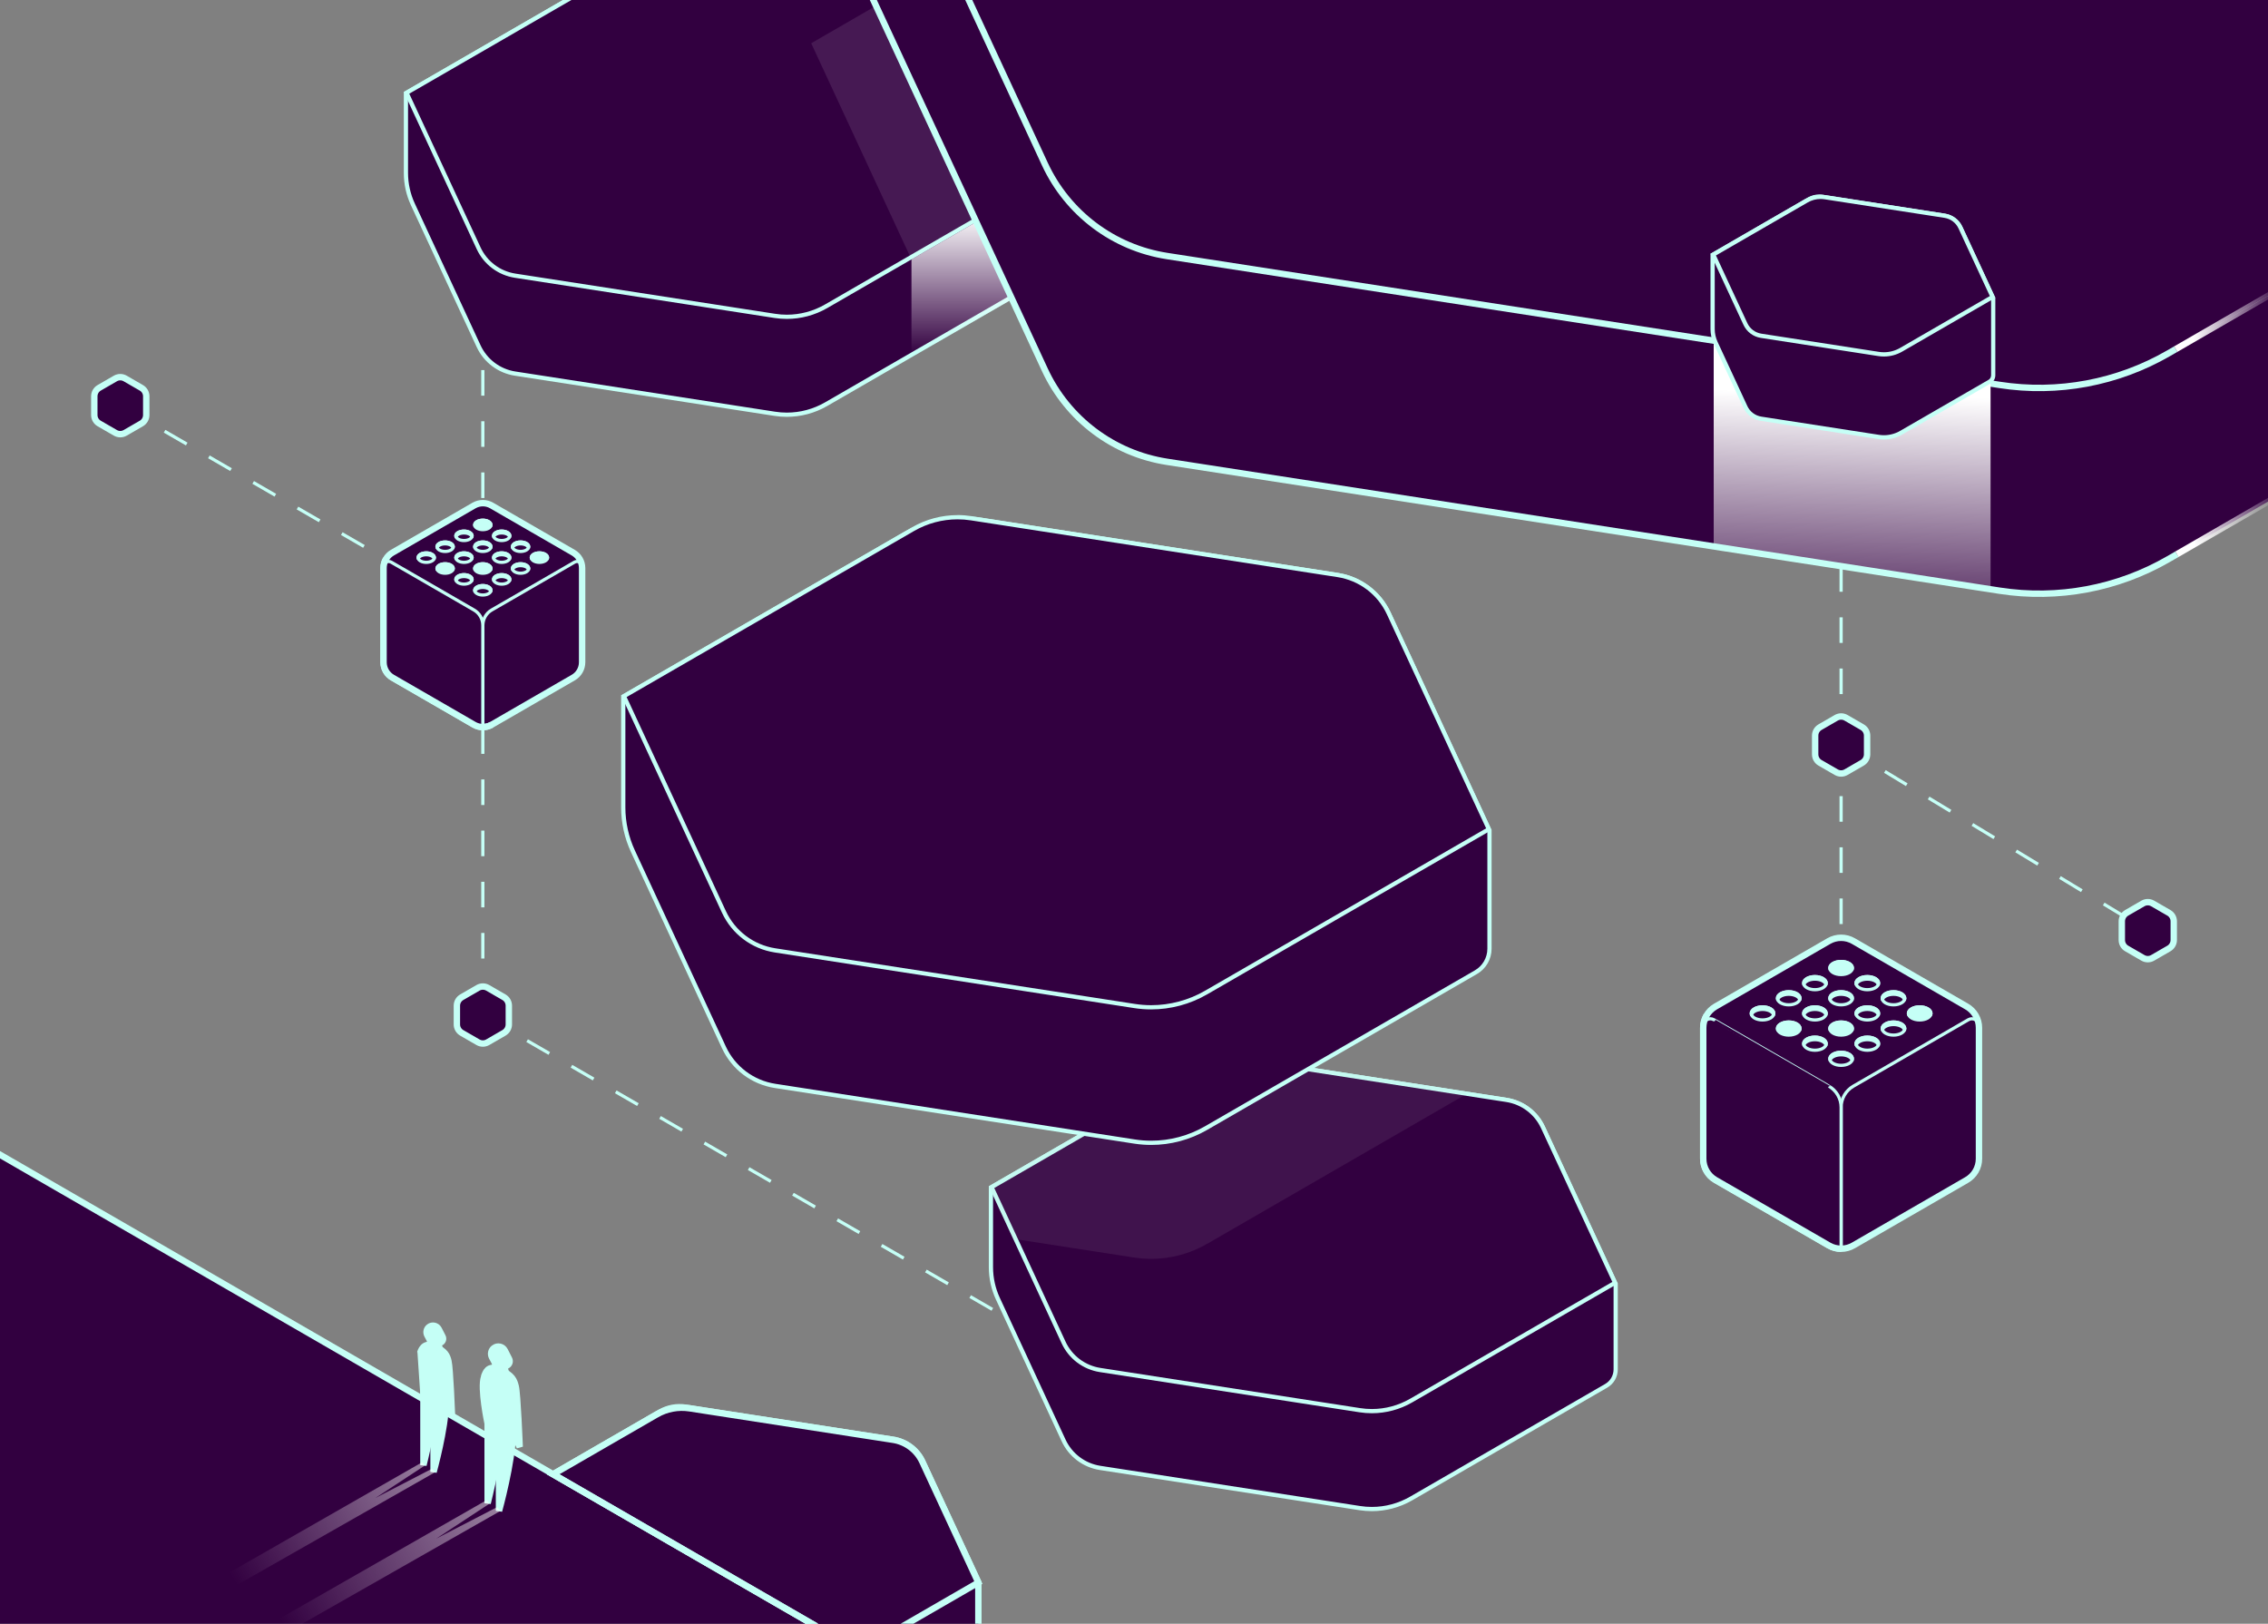 <?xml version="1.0" encoding="UTF-8"?>
<svg xmlns="http://www.w3.org/2000/svg" width="711" height="509" viewBox="0 0 711 509" fill="none">
  <rect x="0" y="0" width="711" height="509" fill="#808080" stroke="none"/>
  <g clip-path="url(#clip0_359_2966)">
    <path d="M-0.661 551.206H327.587L-0.661 361.59V551.206Z" fill="#320040"></path>
    <path d="M279.976 451.334L214.901 441.263C212.163 440.838 209.358 441.362 206.957 442.749L173.398 462.134L294.458 532.067L304.172 526.454C305.744 525.546 306.705 523.874 306.705 522.062V496.089L289.154 458.247C287.443 454.551 283.995 451.964 279.976 451.34V451.334Z" fill="#320040" stroke="#C5FFF6" stroke-width="2.006"></path>
    <path d="M205.831 443.398L173.393 462.134L269.434 517.61L306.706 496.082L289.154 458.239C287.444 454.544 283.996 451.957 279.977 451.333L216.188 441.461C212.614 440.91 208.967 441.594 205.837 443.398H205.831Z" fill="#320040" stroke="#C5FFF6" stroke-width="2.006"></path>
    <path d="M37.705 127.158L151.365 192.818" stroke="#C5FFF6" stroke-width="1.003" stroke-dasharray="8.02 8.02"></path>
    <path d="M151.364 318.188L333.475 423.382" stroke="#C5FFF6" stroke-width="1.003" stroke-dasharray="8.02 8.02"></path>
    <path d="M151.364 99.971V318.188" stroke="#C5FFF6" stroke-width="1.003" stroke-dasharray="8.02 8.02"></path>
    <path d="M430.052 473.034C428.793 473.034 427.526 472.935 426.286 472.742L344.879 460.144C339.853 459.367 335.576 456.143 333.434 451.526L312.819 407.075C311.4 404.017 310.65 400.614 310.65 397.243V372.238L377.662 333.527C379.97 332.193 382.589 331.49 385.254 331.49C386.03 331.49 386.806 331.55 387.575 331.669L472.278 344.779C477.304 345.555 481.581 348.779 483.723 353.397L506.506 402.524V429.254C506.506 431.37 505.366 433.341 503.536 434.402L442.379 469.73C438.639 471.893 434.376 473.034 430.059 473.034H430.052Z" fill="#320040"></path>
    <path d="M385.249 332.16C385.991 332.16 386.734 332.22 387.47 332.333L472.173 345.442C476.98 346.185 481.071 349.263 483.12 353.682L505.844 402.677V429.26C505.844 431.138 504.836 432.889 503.205 433.832L442.049 469.159C438.408 471.263 434.264 472.377 430.06 472.377C428.833 472.377 427.6 472.284 426.393 472.092L344.986 459.493C340.179 458.75 336.087 455.672 334.038 451.253L313.423 406.803C312.044 403.831 311.314 400.527 311.314 397.25V372.63L377.994 334.111C380.196 332.837 382.709 332.167 385.255 332.167M385.255 330.84C382.49 330.84 379.758 331.563 377.331 332.963L309.988 371.867V397.256C309.988 400.753 310.751 404.202 312.216 407.367L332.832 451.817C335.06 456.627 339.542 459.997 344.78 460.807L426.188 473.405C427.474 473.604 428.767 473.704 430.053 473.704C434.476 473.704 438.839 472.543 442.705 470.314L503.862 434.986C505.904 433.805 507.164 431.622 507.164 429.267V402.391L484.314 353.131C482.086 348.321 477.603 344.951 472.365 344.142L387.662 331.032C386.86 330.906 386.044 330.846 385.242 330.846L385.255 330.84Z" fill="#C5FFF6"></path>
    <path d="M577.173 233.527L673.307 291.737" stroke="#C5FFF6" stroke-width="1.003" stroke-dasharray="8.02 8.02"></path>
    <path d="M430.054 442.344C428.794 442.344 427.527 442.244 426.287 442.052L344.88 429.453C339.854 428.677 335.577 425.453 333.435 420.835L310.844 372.126L376.198 334.37C379.228 332.618 382.683 331.689 386.184 331.689C387.205 331.689 388.233 331.769 389.241 331.922L472.272 344.772C477.298 345.549 481.575 348.773 483.717 353.39L506.309 402.1L442.374 439.033C438.634 441.196 434.37 442.337 430.054 442.337V442.344Z" fill="#320040"></path>
    <path d="M386.183 332.366C387.171 332.366 388.159 332.446 389.134 332.591L472.166 345.442C476.973 346.185 481.065 349.264 483.113 353.682L505.453 401.841L442.048 438.469C438.408 440.572 434.264 441.687 430.06 441.687C428.833 441.687 427.6 441.594 426.393 441.402L344.986 428.803C340.178 428.06 336.087 424.982 334.038 420.563L311.699 372.404L376.529 334.953C379.46 333.262 382.802 332.366 386.183 332.366ZM386.183 331.039C382.576 331.039 379.015 331.981 375.866 333.806L309.981 371.86L332.831 421.12C335.059 425.93 339.542 429.3 344.78 430.11L426.187 442.709C427.474 442.908 428.767 443.007 430.053 443.007C434.476 443.007 438.839 441.846 442.705 439.617L507.164 402.385L484.314 353.125C482.086 348.315 477.603 344.945 472.365 344.135L389.333 331.285C388.285 331.125 387.231 331.039 386.177 331.039H386.183Z" fill="#C5FFF6"></path>
    <path d="M378.4 389.925L460.781 342.337L389.334 331.278C384.686 330.561 379.931 331.45 375.86 333.799L309.976 371.853L317.621 388.333L355.53 394.198C363.414 395.419 371.484 393.906 378.393 389.912L378.4 389.925Z" fill="#C2C2C2" fill-opacity="0.1"></path>
    <path d="M246.657 129.998C245.397 129.998 244.131 129.899 242.891 129.706L161.483 117.107C156.457 116.331 152.18 113.107 150.039 108.489L129.423 64.039C128.004 60.981 127.255 57.577 127.255 54.207V29.202L194.266 -9.509C196.574 -10.843 199.193 -11.546 201.859 -11.546C202.635 -11.546 203.417 -11.486 204.18 -11.367L288.882 1.743C293.909 2.519 298.185 5.743 300.327 10.361L323.118 59.488V86.218C323.118 88.334 321.977 90.305 320.147 91.366L258.99 126.694C255.251 128.857 250.987 129.998 246.67 129.998H246.657Z" fill="#320040"></path>
    <path d="M201.852 -10.876C202.595 -10.876 203.337 -10.816 204.074 -10.704L288.776 2.406C293.584 3.149 297.675 6.227 299.724 10.646L322.448 59.641V86.224C322.448 88.102 321.44 89.853 319.809 90.795L258.652 126.123C255.012 128.226 250.868 129.341 246.664 129.341C245.437 129.341 244.204 129.248 242.997 129.056L161.59 116.457C156.782 115.714 152.691 112.636 150.642 108.217L130.027 63.767C128.647 60.795 127.918 57.491 127.918 54.214V29.593L194.598 -8.926C196.799 -10.199 199.313 -10.869 201.859 -10.869M201.859 -12.196C199.094 -12.196 196.355 -11.473 193.935 -10.073L126.592 28.831V54.22C126.592 57.717 127.354 61.166 128.82 64.331L149.435 108.781C151.663 113.591 156.146 116.961 161.384 117.771L242.791 130.369C244.078 130.568 245.371 130.668 246.657 130.668C251.08 130.668 255.443 129.507 259.309 127.278L320.465 91.95C322.507 90.769 323.767 88.586 323.767 86.231V59.355L300.917 10.095C298.689 5.285 294.207 1.915 288.969 1.106L204.266 -12.004C203.463 -12.13 202.648 -12.19 201.846 -12.19L201.859 -12.196Z" fill="#C5FFF6"></path>
    <path d="M246.656 99.308C245.396 99.308 244.13 99.208 242.89 99.016L161.483 86.417C156.456 85.641 152.179 82.417 150.038 77.799L127.446 29.09L192.8 -8.666C195.83 -10.418 199.285 -11.347 202.786 -11.347C203.807 -11.347 204.835 -11.267 205.843 -11.114L288.875 1.736C293.901 2.512 298.178 5.737 300.32 10.354L322.911 59.064L258.976 95.997C255.236 98.16 250.973 99.301 246.656 99.301V99.308Z" fill="#320040"></path>
    <path d="M202.787 -10.67C203.775 -10.67 204.763 -10.591 205.738 -10.445L288.77 2.406C293.577 3.149 297.668 6.227 299.717 10.646L322.057 58.805L258.652 95.433C255.012 97.536 250.868 98.651 246.664 98.651C245.444 98.651 244.21 98.558 242.997 98.365L161.59 85.767C156.782 85.024 152.691 81.945 150.642 77.527L128.303 29.368L193.133 -8.083C196.063 -9.775 199.405 -10.67 202.787 -10.67ZM202.787 -11.997C199.18 -11.997 195.619 -11.055 192.469 -9.231L126.592 28.824L149.442 78.084C151.67 82.894 156.152 86.264 161.391 87.074L242.798 99.672C244.084 99.871 245.377 99.971 246.664 99.971C251.086 99.971 255.449 98.81 259.315 96.581L323.774 59.349L300.924 10.089C298.696 5.279 294.214 1.909 288.975 1.099L205.943 -11.752C204.896 -11.911 203.841 -11.997 202.787 -11.997Z" fill="#C5FFF6"></path>
    <path d="M-0.661 361.59L327.587 551.206" stroke="#C5FFF6" stroke-width="2.006"></path>
    <path d="M360.893 358.234C359.143 358.234 357.372 358.094 355.642 357.829L242.983 340.394C235.941 339.306 229.947 334.795 226.95 328.326L198.417 266.819C196.435 262.553 195.394 257.81 195.394 253.106V218.355L283.564 167.423C289.128 164.212 295.46 162.514 301.885 162.514C303.755 162.514 305.638 162.66 307.488 162.945L419.351 180.261C426.393 181.349 432.387 185.86 435.385 192.328L466.941 260.364V297.41C466.941 300.429 465.316 303.242 462.704 304.754L378.074 353.643C372.856 356.655 366.921 358.247 360.893 358.247V358.234Z" fill="#320040"></path>
    <path d="M301.885 163.17C303.722 163.17 305.572 163.309 307.382 163.594L419.245 180.91C426.068 181.965 431.87 186.337 434.781 192.6L466.278 260.502V297.403C466.278 300.183 464.779 302.777 462.372 304.17L377.742 353.058C372.63 356.011 366.801 357.576 360.893 357.576C359.176 357.576 357.439 357.444 355.741 357.178L243.083 339.743C236.259 338.688 230.457 334.316 227.546 328.053L199.014 266.546C197.078 262.367 196.05 257.723 196.05 253.112V218.746L283.889 168.006C289.353 164.855 295.573 163.183 301.879 163.183M301.879 161.856C295.367 161.856 288.928 163.561 283.226 166.859L194.724 217.983V253.118C194.724 257.955 195.778 262.732 197.814 267.11L226.346 328.617C229.43 335.272 235.636 339.936 242.877 341.057L355.536 358.492C357.319 358.771 359.11 358.903 360.893 358.903C367.007 358.903 373.054 357.298 378.405 354.206L463.035 305.318C465.86 303.685 467.604 300.667 467.604 297.403V260.211L435.988 192.043C432.905 185.388 426.698 180.724 419.457 179.603L307.594 162.287C305.698 161.996 303.788 161.85 301.892 161.85L301.879 161.856Z" fill="#C5FFF6"></path>
    <path d="M360.894 315.76C359.143 315.76 357.373 315.621 355.642 315.355L242.983 297.92C235.941 296.832 229.947 292.321 226.95 285.852L195.586 218.235L286.23 165.877C290.467 163.428 295.288 162.135 300.181 162.135C301.607 162.135 303.039 162.248 304.445 162.46L419.351 180.247C426.393 181.335 432.388 185.846 435.385 192.314L466.749 259.932L378.074 311.156C372.856 314.168 366.921 315.76 360.894 315.76Z" fill="#320040"></path>
    <path d="M300.181 162.798C301.574 162.798 302.973 162.904 304.345 163.117L419.252 180.903C426.075 181.958 431.877 186.33 434.788 192.593L465.893 259.66L377.742 310.578C372.63 313.531 366.802 315.096 360.893 315.096C359.176 315.096 357.439 314.964 355.741 314.698L243.083 297.263C236.26 296.208 230.458 291.836 227.547 285.573L196.441 218.507L286.561 166.447C290.699 164.059 295.407 162.798 300.181 162.798ZM300.181 161.471C295.195 161.471 290.261 162.778 285.898 165.299L194.73 217.963L226.346 286.131C229.43 292.785 235.636 297.449 242.877 298.57L355.536 316.005C357.313 316.284 359.103 316.417 360.887 316.417C367 316.417 373.048 314.811 378.399 311.719L467.597 260.19L435.981 192.022C432.898 185.368 426.692 180.704 419.451 179.583L304.544 161.796C303.092 161.571 301.633 161.458 300.181 161.458V161.471Z" fill="#C5FFF6"></path>
    <path d="M152.87 444.307V471.216C152.87 471.216 157.372 453.695 157.372 442.562" fill="#C5FFF6"></path>
    <path d="M152.87 444.307V471.216C152.87 471.216 157.372 453.695 157.372 442.562" stroke="#C5FFF6" stroke-width="2.006"></path>
    <path d="M156.438 446.716V473.625C156.438 473.625 160.721 458.094 160.721 449.549" fill="#C5FFF6"></path>
    <path d="M156.438 446.716V473.625C156.438 473.625 160.721 458.094 160.721 449.549" stroke="#C5FFF6" stroke-width="2.006"></path>
    <path d="M151.849 431.211C152.181 430.547 152.817 427.655 156.577 429.28C160.595 431.018 160.715 434.229 160.927 435.702C161.119 437.075 160.721 449.548 160.721 449.548C160.735 449.654 152.87 446.257 152.87 446.257C152.87 446.257 150.523 435.191 151.743 431.675L151.849 431.211Z" fill="#C5FFF6" stroke="#C5FFF6" stroke-width="2.006"></path>
    <path d="M157.963 435.318C159.322 447.007 162.916 453.529 162.916 453.529C162.916 453.529 162.266 436.883 161.663 434.555C161.199 432.777 160.755 431.085 156.577 429.28" fill="#C5FFF6"></path>
    <path d="M157.963 435.318C159.322 447.007 162.916 453.529 162.916 453.529C162.916 453.529 162.266 436.883 161.663 434.555C161.199 432.777 160.755 431.085 156.577 429.28" stroke="#C5FFF6" stroke-width="2.006"></path>
    <path d="M154.965 429.871L155.25 427.384L154.222 425.446C153.705 424.471 153.957 423.264 154.825 422.587C155.953 421.705 157.604 422.069 158.254 423.343L159.613 426.017C159.998 426.78 159.679 427.709 158.91 428.074L158.101 428.452L158.585 430.283" fill="#C5FFF6"></path>
    <path d="M154.965 429.871L155.25 427.384L154.222 425.446C153.705 424.471 153.957 423.264 154.825 422.587C155.953 421.705 157.604 422.069 158.254 423.343L159.613 426.017C159.998 426.78 159.679 427.709 158.91 428.074L158.101 428.452L158.585 430.283" stroke="#C5FFF6" stroke-width="2.006"></path>
    <path d="M132.745 435.324V459.274C132.745 459.274 136.75 443.677 136.75 433.771" fill="#C5FFF6"></path>
    <path d="M132.745 435.324V459.274C132.745 459.274 136.75 443.677 136.75 433.771" stroke="#C5FFF6" stroke-width="2.006"></path>
    <path d="M135.922 437.467V461.417C135.922 461.417 139.735 447.597 139.735 439.988" fill="#C5FFF6"></path>
    <path d="M135.922 437.467V461.417C135.922 461.417 139.735 447.597 139.735 439.988" stroke="#C5FFF6" stroke-width="2.006"></path>
    <path d="M131.744 424.086C131.843 423.674 132.705 420.503 136.054 421.95C139.628 423.495 139.741 426.355 139.92 427.668C140.092 428.889 139.734 439.995 139.734 439.995C139.741 440.088 132.745 437.069 132.745 437.069C132.745 437.069 131.731 424.119 131.737 424.092L131.744 424.086Z" fill="#C5FFF6" stroke="#C5FFF6" stroke-width="2.006"></path>
    <path d="M137.28 427.323C138.494 437.732 141.69 443.531 141.69 443.531C141.69 443.531 141.113 428.709 140.576 426.639C140.165 425.06 139.767 423.548 136.054 421.942" fill="#C5FFF6"></path>
    <path d="M137.28 427.323C138.494 437.732 141.69 443.531 141.69 443.531C141.69 443.531 141.113 428.709 140.576 426.639C140.165 425.06 139.767 423.548 136.054 421.942" stroke="#C5FFF6" stroke-width="2.006"></path>
    <path d="M134.615 422.473L134.867 420.257L133.952 418.532C133.488 417.663 133.72 416.588 134.489 415.985C135.491 415.195 136.963 415.527 137.546 416.661L138.76 419.037C139.104 419.713 138.819 420.543 138.13 420.868L137.414 421.206L137.845 422.831" fill="#C5FFF6"></path>
    <path d="M134.615 422.473L134.867 420.257L133.952 418.532C133.488 417.663 133.72 416.588 134.489 415.985C135.491 415.195 136.963 415.527 137.546 416.661L138.76 419.037C139.104 419.713 138.819 420.543 138.13 420.868L137.414 421.206L137.845 422.831" stroke="#C5FFF6" stroke-width="2.006"></path>
    <path d="M300.918 10.088C298.69 5.279 294.207 1.908 288.969 1.099L278.645 -0.5L254.303 13.558L285.733 81.315L323.768 59.349L300.918 10.088Z" fill="white" fill-opacity="0.1"></path>
    <path d="M285.739 81.315V112.006L317.282 93.781L306.05 69.579L285.739 81.315Z" fill="url(#paint0_linear_359_2966)"></path>
    <path d="M577.173 233.527V293.96" stroke="#C5FFF6" stroke-width="1.003" stroke-dasharray="8.02 8.02"></path>
    <path opacity="0.5" d="M65.03 496.885L69.234 499.731L136.412 461.497L135.477 460.369L117.633 469.604L133.209 459.381L132.433 458.319L65.03 496.885Z" fill="url(#paint1_linear_359_2966)"></path>
    <path opacity="0.5" d="M80.236 511.625L84.759 514.684L156.896 473.624L155.888 472.416L136.731 482.328L153.454 471.348L152.619 470.207L80.236 511.625Z" fill="url(#paint2_linear_359_2966)"></path>
    <path d="M681.456 294.669V288.798C681.456 287.703 680.873 286.688 679.925 286.144L674.845 283.212C673.897 282.661 672.73 282.661 671.782 283.212L666.703 286.144C665.754 286.695 665.171 287.703 665.171 288.798V294.669C665.171 295.764 665.754 296.779 666.703 297.323L671.782 300.255C672.73 300.806 673.897 300.806 674.845 300.255L679.925 297.323C680.873 296.772 681.456 295.764 681.456 294.669Z" fill="#320040" stroke="#C5FFF6" stroke-width="2.006"></path>
    <path d="M159.515 321.121V315.249C159.515 314.154 158.931 313.139 157.983 312.595L152.904 309.663C151.956 309.112 150.789 309.112 149.84 309.663L144.761 312.595C143.813 313.146 143.229 314.154 143.229 315.249V321.121C143.229 322.215 143.813 323.23 144.761 323.774L149.84 326.707C150.789 327.257 151.956 327.257 152.904 326.707L157.983 323.774C158.931 323.224 159.515 322.215 159.515 321.121Z" fill="#320040" stroke="#C5FFF6" stroke-width="2.006"></path>
    <path d="M581.011 390.416C579.824 391.099 578.498 391.444 577.172 391.444C575.846 391.444 574.52 391.099 573.333 390.416L555.562 380.153L537.791 369.889C536.604 369.206 535.643 368.224 534.98 367.076C534.317 365.929 533.952 364.608 533.952 363.235V322.175C533.952 320.802 534.317 319.482 534.98 318.334C535.643 317.186 536.604 316.211 537.791 315.521L555.562 305.258L573.333 294.994C574.52 294.311 575.846 293.966 577.172 293.966C578.498 293.966 579.824 294.311 581.011 294.994L598.782 305.258L616.553 315.521C617.74 316.204 618.701 317.186 619.364 318.334C620.027 319.482 620.392 320.802 620.392 322.175V363.235C620.392 364.608 620.027 365.929 619.364 367.076C618.701 368.224 617.74 369.199 616.553 369.889L598.782 380.153L581.011 390.416Z" fill="#320040"></path>
    <path d="M581.011 390.416C579.824 391.099 578.498 391.444 577.172 391.444C575.846 391.444 574.52 391.099 573.333 390.416L555.562 380.153L537.791 369.889C536.604 369.206 535.643 368.224 534.98 367.076C534.317 365.929 533.952 364.608 533.952 363.235V322.175C533.952 320.802 534.317 319.482 534.98 318.334C535.643 317.186 536.604 316.211 537.791 315.521L555.562 305.258L573.333 294.994C574.52 294.311 575.846 293.966 577.172 293.966C578.498 293.966 579.824 294.311 581.011 294.994L598.782 305.258L616.553 315.521C617.74 316.204 618.701 317.186 619.364 318.334C620.027 319.482 620.392 320.802 620.392 322.175V363.235C620.392 364.608 620.027 365.929 619.364 367.076C618.701 368.224 617.74 369.199 616.553 369.889L598.782 380.153L581.011 390.416Z" stroke="#C5FFF6" stroke-width="2.006"></path>
    <path d="M620.4 321.578C620.4 319.873 618.549 318.805 617.071 319.654L581.012 340.486C579.825 341.169 578.864 342.151 578.201 343.299C577.538 344.447 577.173 345.767 577.173 347.14V391.451" stroke="#C5FFF6" stroke-width="1.003"></path>
    <path d="M577.172 305.497C579.127 305.497 580.713 304.579 580.713 303.446C580.713 302.314 579.127 301.396 577.172 301.396C575.216 301.396 573.631 302.314 573.631 303.446C573.631 304.579 575.216 305.497 577.172 305.497Z" fill="#C5FFF6" stroke="#C5FFF6" stroke-width="1.003"></path>
    <path d="M577.172 302.186C578.896 302.186 580.328 302.896 580.646 303.845C580.693 303.719 580.713 303.586 580.713 303.446C580.713 302.312 579.128 301.396 577.172 301.396C575.216 301.396 573.631 302.319 573.631 303.446C573.631 303.579 573.657 303.712 573.697 303.845C574.015 302.902 575.448 302.186 577.172 302.186Z" fill="#C5FFF6" stroke="#C5FFF6" stroke-width="1.003" stroke-linejoin="round"></path>
    <path d="M568.964 310.24C570.919 310.24 572.505 309.322 572.505 308.19C572.505 307.057 570.919 306.14 568.964 306.14C567.008 306.14 565.423 307.057 565.423 308.19C565.423 309.322 567.008 310.24 568.964 310.24Z" fill="#320040" stroke="#C5FFF6" stroke-width="1.003"></path>
    <path d="M568.964 306.929C570.688 306.929 572.12 307.639 572.438 308.588C572.485 308.462 572.505 308.329 572.505 308.19C572.505 307.055 570.92 306.14 568.964 306.14C567.008 306.14 565.423 307.062 565.423 308.19C565.423 308.322 565.449 308.455 565.489 308.588C565.807 307.646 567.24 306.929 568.964 306.929Z" fill="#C5FFF6" stroke="#C5FFF6" stroke-width="1.003" stroke-linejoin="round"></path>
    <path d="M560.754 314.983C562.709 314.983 564.295 314.065 564.295 312.933C564.295 311.801 562.709 310.883 560.754 310.883C558.798 310.883 557.213 311.801 557.213 312.933C557.213 314.065 558.798 314.983 560.754 314.983Z" fill="#320040" stroke="#C5FFF6" stroke-width="1.003"></path>
    <path d="M560.754 311.672C562.478 311.672 563.91 312.382 564.228 313.331C564.275 313.205 564.295 313.072 564.295 312.933C564.295 311.798 562.71 310.883 560.754 310.883C558.798 310.883 557.213 311.805 557.213 312.933C557.213 313.065 557.239 313.198 557.279 313.331C557.597 312.389 559.03 311.672 560.754 311.672Z" fill="#C5FFF6" stroke="#C5FFF6" stroke-width="1.003" stroke-linejoin="round"></path>
    <path d="M552.538 319.727C554.494 319.727 556.079 318.809 556.079 317.677C556.079 316.545 554.494 315.627 552.538 315.627C550.582 315.627 548.997 316.545 548.997 317.677C548.997 318.809 550.582 319.727 552.538 319.727Z" fill="#320040" stroke="#C5FFF6" stroke-width="1.003"></path>
    <path d="M552.538 316.416C554.262 316.416 555.694 317.126 556.013 318.075C556.059 317.949 556.079 317.816 556.079 317.677C556.079 316.542 554.494 315.627 552.538 315.627C550.582 315.627 548.997 316.549 548.997 317.677C548.997 317.81 549.024 317.942 549.063 318.075C549.382 317.133 550.814 316.416 552.538 316.416Z" fill="#C5FFF6" stroke="#C5FFF6" stroke-width="1.003" stroke-linejoin="round"></path>
    <path d="M585.389 310.24C587.344 310.24 588.929 309.322 588.929 308.19C588.929 307.057 587.344 306.14 585.389 306.14C583.433 306.14 581.848 307.057 581.848 308.19C581.848 309.322 583.433 310.24 585.389 310.24Z" fill="#320040" stroke="#C5FFF6" stroke-width="1.003"></path>
    <path d="M585.389 306.929C587.113 306.929 588.545 307.639 588.863 308.588C588.91 308.462 588.929 308.329 588.929 308.19C588.929 307.055 587.345 306.14 585.389 306.14C583.432 306.14 581.848 307.062 581.848 308.19C581.848 308.322 581.874 308.455 581.914 308.588C582.232 307.646 583.665 306.929 585.389 306.929Z" fill="#C5FFF6" stroke="#C5FFF6" stroke-width="1.003" stroke-linejoin="round"></path>
    <path d="M577.172 314.983C579.127 314.983 580.713 314.065 580.713 312.933C580.713 311.801 579.127 310.883 577.172 310.883C575.216 310.883 573.631 311.801 573.631 312.933C573.631 314.065 575.216 314.983 577.172 314.983Z" fill="#320040" stroke="#C5FFF6" stroke-width="1.003"></path>
    <path d="M577.172 311.672C578.896 311.672 580.328 312.382 580.646 313.331C580.693 313.205 580.713 313.072 580.713 312.933C580.713 311.798 579.128 310.883 577.172 310.883C575.216 310.883 573.631 311.805 573.631 312.933C573.631 313.065 573.657 313.198 573.697 313.331C574.015 312.389 575.448 311.672 577.172 311.672Z" fill="#C5FFF6" stroke="#C5FFF6" stroke-width="1.003" stroke-linejoin="round"></path>
    <path d="M568.964 319.727C570.919 319.727 572.505 318.809 572.505 317.677C572.505 316.545 570.919 315.627 568.964 315.627C567.008 315.627 565.423 316.545 565.423 317.677C565.423 318.809 567.008 319.727 568.964 319.727Z" fill="#320040" stroke="#C5FFF6" stroke-width="1.003"></path>
    <path d="M568.964 316.416C570.688 316.416 572.12 317.126 572.438 318.075C572.485 317.949 572.505 317.816 572.505 317.677C572.505 316.542 570.92 315.627 568.964 315.627C567.008 315.627 565.423 316.549 565.423 317.677C565.423 317.81 565.449 317.942 565.489 318.075C565.807 317.133 567.24 316.416 568.964 316.416Z" fill="#C5FFF6" stroke="#C5FFF6" stroke-width="1.003" stroke-linejoin="round"></path>
    <path d="M560.754 324.471C562.709 324.471 564.295 323.553 564.295 322.421C564.295 321.289 562.709 320.371 560.754 320.371C558.798 320.371 557.213 321.289 557.213 322.421C557.213 323.553 558.798 324.471 560.754 324.471Z" fill="#C5FFF6" stroke="#C5FFF6" stroke-width="1.003"></path>
    <path d="M560.754 321.161C562.478 321.161 563.91 321.87 564.228 322.819C564.275 322.693 564.295 322.56 564.295 322.421C564.295 321.287 562.71 320.371 560.754 320.371C558.798 320.371 557.213 321.293 557.213 322.421C557.213 322.554 557.239 322.686 557.279 322.819C557.597 321.877 559.03 321.161 560.754 321.161Z" fill="#C5FFF6" stroke="#C5FFF6" stroke-width="1.003" stroke-linejoin="round"></path>
    <path d="M593.597 314.983C595.552 314.983 597.137 314.065 597.137 312.933C597.137 311.801 595.552 310.883 593.597 310.883C591.641 310.883 590.056 311.801 590.056 312.933C590.056 314.065 591.641 314.983 593.597 314.983Z" fill="#320040" stroke="#C5FFF6" stroke-width="1.003"></path>
    <path d="M593.597 311.672C595.321 311.672 596.753 312.382 597.071 313.331C597.118 313.205 597.137 313.072 597.137 312.933C597.137 311.798 595.553 310.883 593.597 310.883C591.64 310.883 590.056 311.805 590.056 312.933C590.056 313.065 590.082 313.198 590.122 313.331C590.44 312.389 591.873 311.672 593.597 311.672Z" fill="#C5FFF6" stroke="#C5FFF6" stroke-width="1.003" stroke-linejoin="round"></path>
    <path d="M585.389 319.727C587.344 319.727 588.929 318.809 588.929 317.677C588.929 316.545 587.344 315.627 585.389 315.627C583.433 315.627 581.848 316.545 581.848 317.677C581.848 318.809 583.433 319.727 585.389 319.727Z" fill="#320040" stroke="#C5FFF6" stroke-width="1.003"></path>
    <path d="M585.389 316.416C587.113 316.416 588.545 317.126 588.863 318.075C588.91 317.949 588.929 317.816 588.929 317.677C588.929 316.542 587.345 315.627 585.389 315.627C583.432 315.627 581.848 316.549 581.848 317.677C581.848 317.81 581.874 317.942 581.914 318.075C582.232 317.133 583.665 316.416 585.389 316.416Z" fill="#C5FFF6" stroke="#C5FFF6" stroke-width="1.003" stroke-linejoin="round"></path>
    <path d="M577.172 324.471C579.127 324.471 580.713 323.553 580.713 322.421C580.713 321.289 579.127 320.371 577.172 320.371C575.216 320.371 573.631 321.289 573.631 322.421C573.631 323.553 575.216 324.471 577.172 324.471Z" fill="#C5FFF6" stroke="#C5FFF6" stroke-width="1.003"></path>
    <path d="M577.172 321.161C578.896 321.161 580.328 321.87 580.646 322.819C580.693 322.693 580.713 322.56 580.713 322.421C580.713 321.287 579.128 320.371 577.172 320.371C575.216 320.371 573.631 321.293 573.631 322.421C573.631 322.554 573.657 322.686 573.697 322.819C574.015 321.877 575.448 321.161 577.172 321.161Z" fill="#C5FFF6" stroke="#C5FFF6" stroke-width="1.003" stroke-linejoin="round"></path>
    <path d="M568.964 329.214C570.919 329.214 572.505 328.296 572.505 327.164C572.505 326.032 570.919 325.114 568.964 325.114C567.008 325.114 565.423 326.032 565.423 327.164C565.423 328.296 567.008 329.214 568.964 329.214Z" fill="#320040" stroke="#C5FFF6" stroke-width="1.003"></path>
    <path d="M568.964 325.904C570.688 325.904 572.12 326.614 572.438 327.562C572.485 327.436 572.505 327.304 572.505 327.164C572.505 326.03 570.92 325.114 568.964 325.114C567.008 325.114 565.423 326.036 565.423 327.164C565.423 327.297 565.449 327.43 565.489 327.562C565.807 326.62 567.24 325.904 568.964 325.904Z" fill="#C5FFF6" stroke="#C5FFF6" stroke-width="1.003" stroke-linejoin="round"></path>
    <path d="M601.806 319.727C603.761 319.727 605.346 318.809 605.346 317.677C605.346 316.545 603.761 315.627 601.806 315.627C599.85 315.627 598.265 316.545 598.265 317.677C598.265 318.809 599.85 319.727 601.806 319.727Z" fill="#C5FFF6" stroke="#C5FFF6" stroke-width="1.003"></path>
    <path d="M601.806 316.416C603.53 316.416 604.962 317.126 605.28 318.075C605.327 317.949 605.346 317.816 605.346 317.677C605.346 316.542 603.762 315.627 601.806 315.627C599.849 315.627 598.265 316.549 598.265 317.677C598.265 317.81 598.291 317.942 598.331 318.075C598.649 317.133 600.082 316.416 601.806 316.416Z" fill="#C5FFF6" stroke="#C5FFF6" stroke-width="1.003" stroke-linejoin="round"></path>
    <path d="M593.597 324.471C595.552 324.471 597.137 323.553 597.137 322.421C597.137 321.289 595.552 320.371 593.597 320.371C591.641 320.371 590.056 321.289 590.056 322.421C590.056 323.553 591.641 324.471 593.597 324.471Z" fill="#320040" stroke="#C5FFF6" stroke-width="1.003"></path>
    <path d="M593.597 321.161C595.321 321.161 596.753 321.87 597.071 322.819C597.118 322.693 597.137 322.56 597.137 322.421C597.137 321.287 595.553 320.371 593.597 320.371C591.64 320.371 590.056 321.293 590.056 322.421C590.056 322.554 590.082 322.686 590.122 322.819C590.44 321.877 591.873 321.161 593.597 321.161Z" fill="#C5FFF6" stroke="#C5FFF6" stroke-width="1.003" stroke-linejoin="round"></path>
    <path d="M585.389 329.214C587.344 329.214 588.929 328.296 588.929 327.164C588.929 326.032 587.344 325.114 585.389 325.114C583.433 325.114 581.848 326.032 581.848 327.164C581.848 328.296 583.433 329.214 585.389 329.214Z" fill="#320040" stroke="#C5FFF6" stroke-width="1.003"></path>
    <path d="M585.389 325.904C587.113 325.904 588.545 326.614 588.863 327.562C588.91 327.436 588.929 327.304 588.929 327.164C588.929 326.03 587.345 325.114 585.389 325.114C583.432 325.114 581.848 326.036 581.848 327.164C581.848 327.297 581.874 327.43 581.914 327.562C582.232 326.62 583.665 325.904 585.389 325.904Z" fill="#C5FFF6" stroke="#C5FFF6" stroke-width="1.003" stroke-linejoin="round"></path>
    <path d="M577.172 333.957C579.127 333.957 580.713 333.04 580.713 331.907C580.713 330.775 579.127 329.857 577.172 329.857C575.216 329.857 573.631 330.775 573.631 331.907C573.631 333.04 575.216 333.957 577.172 333.957Z" fill="#320040" stroke="#C5FFF6" stroke-width="1.003"></path>
    <path d="M577.172 330.647C578.896 330.647 580.328 331.357 580.646 332.306C580.693 332.179 580.713 332.047 580.713 331.907C580.713 330.773 579.128 329.857 577.172 329.857C575.216 329.857 573.631 330.78 573.631 331.907C573.631 332.04 573.657 332.173 573.697 332.306C574.015 331.363 575.448 330.647 577.172 330.647Z" fill="#C5FFF6" stroke="#C5FFF6" stroke-width="1.003" stroke-linejoin="round"></path>
    <path d="M533.952 321.578C533.952 319.873 535.802 318.805 537.281 319.654C537.281 319.654 573.34 340.486 573.34 340.48C574.526 341.163 575.488 342.145 576.151 343.292C576.814 344.44 577.179 345.76 577.179 347.134V391.445C575.853 391.445 574.526 391.1 573.34 390.416L537.798 369.883C536.611 369.2 535.65 368.218 534.987 367.07C534.323 365.922 533.959 364.602 533.959 363.229V321.572L533.952 321.578Z" fill="#320040" stroke="#C5FFF6" stroke-width="1.003"></path>
    <path d="M577.172 391.445C575.846 391.445 574.52 391.1 573.333 390.416L555.562 380.153L537.791 369.89C536.604 369.206 535.643 368.224 534.98 367.077C534.317 365.929 533.952 364.609 533.952 363.235V322.175C533.952 320.802 534.317 319.482 534.98 318.334" stroke="#C5FFF6" stroke-width="2.006"></path>
    <path d="M182.497 177.606C182.497 176.379 181.165 175.609 180.104 176.22L154.137 191.22C153.282 191.711 152.592 192.421 152.115 193.243C151.637 194.073 151.372 195.021 151.372 196.01V227.921" fill="#E0FEF9"></path>
    <path d="M154.13 227.178C153.274 227.675 152.319 227.921 151.365 227.921C150.41 227.921 149.455 227.675 148.599 227.178L135.802 219.787L123.004 212.396C122.149 211.899 121.459 211.196 120.982 210.373C120.504 209.55 120.239 208.595 120.239 207.606V178.037C120.239 177.049 120.504 176.1 120.982 175.271C121.459 174.441 122.149 173.738 123.004 173.247L135.802 165.856L148.599 158.466C149.455 157.975 150.41 157.723 151.365 157.723C152.319 157.723 153.274 157.968 154.13 158.466L166.927 165.856L179.725 173.247C180.58 173.738 181.27 174.448 181.747 175.271C182.225 176.1 182.49 177.049 182.49 178.037V207.606C182.49 208.595 182.225 209.544 181.747 210.373C181.27 211.202 180.58 211.905 179.725 212.396L166.927 219.787L154.13 227.178Z" fill="#320040"></path>
    <path d="M154.13 227.178C153.274 227.675 152.319 227.921 151.365 227.921C150.41 227.921 149.455 227.675 148.599 227.178L135.802 219.787L123.004 212.396C122.149 211.899 121.459 211.196 120.982 210.373C120.504 209.55 120.239 208.595 120.239 207.606V178.037C120.239 177.049 120.504 176.1 120.982 175.271C121.459 174.441 122.149 173.738 123.004 173.247L135.802 165.856L148.599 158.466C149.455 157.975 150.41 157.723 151.365 157.723C152.319 157.723 153.274 157.968 154.13 158.466L166.927 165.856L179.725 173.247C180.58 173.738 181.27 174.448 181.747 175.271C182.225 176.1 182.49 177.049 182.49 178.037V207.606C182.49 208.595 182.225 209.544 181.747 210.373C181.27 211.202 180.58 211.905 179.725 212.396L166.927 219.787L154.13 227.178Z" stroke="#C5FFF6" stroke-width="2.006"></path>
    <path d="M182.497 177.606C182.497 176.379 181.165 175.609 180.104 176.22L154.137 191.22C153.282 191.711 152.592 192.421 152.115 193.243C151.637 194.073 151.372 195.021 151.372 196.01V227.921" stroke="#C5FFF6" stroke-width="1.003"></path>
    <path d="M151.363 166.027C152.772 166.027 153.914 165.365 153.914 164.548C153.914 163.731 152.772 163.069 151.363 163.069C149.953 163.069 148.811 163.731 148.811 164.548C148.811 165.365 149.953 166.027 151.363 166.027Z" fill="#C5FFF6" stroke="#C5FFF6" stroke-width="1.003"></path>
    <path d="M151.363 163.64C152.603 163.64 153.637 164.15 153.862 164.833C153.895 164.741 153.909 164.648 153.909 164.548C153.909 163.733 152.769 163.069 151.357 163.069C149.945 163.069 148.805 163.733 148.805 164.548C148.805 164.648 148.825 164.741 148.851 164.833C149.083 164.157 150.11 163.64 151.35 163.64H151.363Z" fill="#C5FFF6" stroke="#C5FFF6" stroke-width="1.003" stroke-linejoin="round"></path>
    <path d="M145.454 169.444C146.864 169.444 148.006 168.782 148.006 167.965C148.006 167.148 146.864 166.486 145.454 166.486C144.045 166.486 142.902 167.148 142.902 167.965C142.902 168.782 144.045 169.444 145.454 169.444Z" fill="#320040" stroke="#C5FFF6" stroke-width="1.003"></path>
    <path d="M145.455 167.057C146.695 167.057 147.729 167.567 147.954 168.25C147.987 168.158 148 168.065 148 167.965C148 167.15 146.86 166.486 145.448 166.486C144.037 166.486 142.896 167.15 142.896 167.965C142.896 168.065 142.916 168.158 142.943 168.25C143.175 167.574 144.202 167.057 145.442 167.057H145.455Z" fill="#C5FFF6" stroke="#C5FFF6" stroke-width="1.003" stroke-linejoin="round"></path>
    <path d="M139.54 172.861C140.95 172.861 142.092 172.199 142.092 171.382C142.092 170.565 140.95 169.903 139.54 169.903C138.131 169.903 136.988 170.565 136.988 171.382C136.988 172.199 138.131 172.861 139.54 172.861Z" fill="#320040" stroke="#C5FFF6" stroke-width="1.003"></path>
    <path d="M139.541 170.474C140.781 170.474 141.815 170.984 142.04 171.667C142.073 171.575 142.086 171.482 142.086 171.382C142.086 170.567 140.946 169.903 139.534 169.903C138.123 169.903 136.982 170.567 136.982 171.382C136.982 171.482 137.002 171.575 137.029 171.667C137.261 170.991 138.288 170.474 139.528 170.474H139.541Z" fill="#C5FFF6" stroke="#C5FFF6" stroke-width="1.003" stroke-linejoin="round"></path>
    <path d="M133.625 176.277C135.035 176.277 136.177 175.615 136.177 174.798C136.177 173.981 135.035 173.319 133.625 173.319C132.216 173.319 131.073 173.981 131.073 174.798C131.073 175.615 132.216 176.277 133.625 176.277Z" fill="#320040" stroke="#C5FFF6" stroke-width="1.003"></path>
    <path d="M133.626 173.89C134.866 173.89 135.9 174.4 136.125 175.083C136.158 174.991 136.171 174.898 136.171 174.798C136.171 173.983 135.031 173.319 133.619 173.319C132.207 173.319 131.067 173.983 131.067 174.798C131.067 174.898 131.087 174.991 131.114 175.083C131.346 174.407 132.373 173.89 133.613 173.89H133.626Z" fill="#C5FFF6" stroke="#C5FFF6" stroke-width="1.003" stroke-linejoin="round"></path>
    <path d="M157.278 169.444C158.687 169.444 159.83 168.782 159.83 167.965C159.83 167.148 158.687 166.486 157.278 166.486C155.868 166.486 154.726 167.148 154.726 167.965C154.726 168.782 155.868 169.444 157.278 169.444Z" fill="#320040" stroke="#C5FFF6" stroke-width="1.003"></path>
    <path d="M157.278 167.057C158.518 167.057 159.552 167.567 159.777 168.25C159.81 168.158 159.824 168.065 159.824 167.965C159.824 167.15 158.684 166.486 157.272 166.486C155.86 166.486 154.72 167.15 154.72 167.965C154.72 168.065 154.74 168.158 154.766 168.25C154.998 167.574 156.026 167.057 157.265 167.057H157.278Z" fill="#C5FFF6" stroke="#C5FFF6" stroke-width="1.003" stroke-linejoin="round"></path>
    <path d="M151.363 172.861C152.772 172.861 153.914 172.199 153.914 171.382C153.914 170.565 152.772 169.903 151.363 169.903C149.953 169.903 148.811 170.565 148.811 171.382C148.811 172.199 149.953 172.861 151.363 172.861Z" fill="#320040" stroke="#C5FFF6" stroke-width="1.003"></path>
    <path d="M151.363 170.474C152.603 170.474 153.637 170.984 153.862 171.667C153.895 171.575 153.909 171.482 153.909 171.382C153.909 170.567 152.769 169.903 151.357 169.903C149.945 169.903 148.805 170.567 148.805 171.382C148.805 171.482 148.825 171.575 148.851 171.667C149.083 170.991 150.11 170.474 151.35 170.474H151.363Z" fill="#C5FFF6" stroke="#C5FFF6" stroke-width="1.003" stroke-linejoin="round"></path>
    <path d="M145.454 176.278C146.864 176.278 148.006 175.616 148.006 174.799C148.006 173.982 146.864 173.32 145.454 173.32C144.045 173.32 142.902 173.982 142.902 174.799C142.902 175.616 144.045 176.278 145.454 176.278Z" fill="#320040" stroke="#C5FFF6" stroke-width="1.003"></path>
    <path d="M145.455 173.891C146.695 173.891 147.729 174.401 147.954 175.084C147.987 174.992 148 174.899 148 174.799C148 173.984 146.86 173.32 145.448 173.32C144.037 173.32 142.896 173.984 142.896 174.799C142.896 174.899 142.916 174.992 142.943 175.084C143.175 174.408 144.202 173.891 145.442 173.891H145.455Z" fill="#C5FFF6" stroke="#C5FFF6" stroke-width="1.003" stroke-linejoin="round"></path>
    <path d="M139.54 179.687C140.95 179.687 142.092 179.025 142.092 178.208C142.092 177.392 140.95 176.729 139.54 176.729C138.131 176.729 136.988 177.392 136.988 178.208C136.988 179.025 138.131 179.687 139.54 179.687Z" fill="#C5FFF6" stroke="#C5FFF6" stroke-width="1.003"></path>
    <path d="M139.541 177.306C140.781 177.306 141.815 177.816 142.04 178.499C142.073 178.407 142.086 178.314 142.086 178.214C142.086 177.399 140.946 176.735 139.534 176.735C138.123 176.735 136.982 177.399 136.982 178.214C136.982 178.314 137.002 178.407 137.029 178.499C137.261 177.823 138.288 177.306 139.528 177.306H139.541Z" fill="#C5FFF6" stroke="#C5FFF6" stroke-width="1.003" stroke-linejoin="round"></path>
    <path d="M163.193 172.861C164.602 172.861 165.745 172.199 165.745 171.382C165.745 170.565 164.602 169.903 163.193 169.903C161.783 169.903 160.641 170.565 160.641 171.382C160.641 172.199 161.783 172.861 163.193 172.861Z" fill="#320040" stroke="#C5FFF6" stroke-width="1.003"></path>
    <path d="M163.193 170.474C164.433 170.474 165.467 170.984 165.692 171.667C165.725 171.575 165.739 171.482 165.739 171.382C165.739 170.567 164.599 169.903 163.187 169.903C161.775 169.903 160.635 170.567 160.635 171.382C160.635 171.482 160.655 171.575 160.681 171.667C160.913 170.991 161.941 170.474 163.18 170.474H163.193Z" fill="#C5FFF6" stroke="#C5FFF6" stroke-width="1.003" stroke-linejoin="round"></path>
    <path d="M157.278 176.277C158.687 176.277 159.83 175.615 159.83 174.798C159.83 173.981 158.687 173.319 157.278 173.319C155.868 173.319 154.726 173.981 154.726 174.798C154.726 175.615 155.868 176.277 157.278 176.277Z" fill="#320040" stroke="#C5FFF6" stroke-width="1.003"></path>
    <path d="M157.278 173.89C158.518 173.89 159.552 174.4 159.777 175.083C159.81 174.991 159.824 174.898 159.824 174.798C159.824 173.983 158.684 173.319 157.272 173.319C155.86 173.319 154.72 173.983 154.72 174.798C154.72 174.898 154.74 174.991 154.766 175.083C154.998 174.407 156.026 173.89 157.265 173.89H157.278Z" fill="#C5FFF6" stroke="#C5FFF6" stroke-width="1.003" stroke-linejoin="round"></path>
    <path d="M151.363 179.687C152.772 179.687 153.914 179.025 153.914 178.208C153.914 177.392 152.772 176.729 151.363 176.729C149.953 176.729 148.811 177.392 148.811 178.208C148.811 179.025 149.953 179.687 151.363 179.687Z" fill="#C5FFF6" stroke="#C5FFF6" stroke-width="1.003"></path>
    <path d="M151.363 177.306C152.603 177.306 153.637 177.816 153.862 178.499C153.895 178.407 153.909 178.314 153.909 178.214C153.909 177.399 152.769 176.735 151.357 176.735C149.945 176.735 148.805 177.399 148.805 178.214C148.805 178.314 148.825 178.407 148.851 178.499C149.083 177.823 150.11 177.306 151.35 177.306H151.363Z" fill="#C5FFF6" stroke="#C5FFF6" stroke-width="1.003" stroke-linejoin="round"></path>
    <path d="M145.454 183.104C146.864 183.104 148.006 182.442 148.006 181.625C148.006 180.809 146.864 180.146 145.454 180.146C144.045 180.146 142.902 180.809 142.902 181.625C142.902 182.442 144.045 183.104 145.454 183.104Z" fill="#320040" stroke="#C5FFF6" stroke-width="1.003"></path>
    <path d="M145.455 180.723C146.695 180.723 147.729 181.233 147.954 181.916C147.987 181.824 148 181.731 148 181.631C148 180.816 146.86 180.152 145.448 180.152C144.037 180.152 142.896 180.816 142.896 181.631C142.896 181.731 142.916 181.824 142.943 181.916C143.175 181.24 144.202 180.723 145.442 180.723H145.455Z" fill="#C5FFF6" stroke="#C5FFF6" stroke-width="1.003" stroke-linejoin="round"></path>
    <path d="M169.107 176.278C170.516 176.278 171.659 175.616 171.659 174.799C171.659 173.982 170.516 173.32 169.107 173.32C167.697 173.32 166.555 173.982 166.555 174.799C166.555 175.616 167.697 176.278 169.107 176.278Z" fill="#C5FFF6" stroke="#C5FFF6" stroke-width="1.003"></path>
    <path d="M169.107 173.891C170.347 173.891 171.381 174.401 171.606 175.084C171.639 174.992 171.653 174.899 171.653 174.799C171.653 173.984 170.513 173.32 169.101 173.32C167.689 173.32 166.549 173.984 166.549 174.799C166.549 174.899 166.569 174.992 166.595 175.084C166.827 174.408 167.855 173.891 169.094 173.891H169.107Z" fill="#C5FFF6" stroke="#C5FFF6" stroke-width="1.003" stroke-linejoin="round"></path>
    <path d="M163.193 179.687C164.602 179.687 165.745 179.025 165.745 178.208C165.745 177.392 164.602 176.729 163.193 176.729C161.783 176.729 160.641 177.392 160.641 178.208C160.641 179.025 161.783 179.687 163.193 179.687Z" fill="#320040" stroke="#C5FFF6" stroke-width="1.003"></path>
    <path d="M163.193 177.306C164.433 177.306 165.467 177.816 165.692 178.499C165.725 178.407 165.739 178.314 165.739 178.214C165.739 177.399 164.599 176.735 163.187 176.735C161.775 176.735 160.635 177.399 160.635 178.214C160.635 178.314 160.655 178.407 160.681 178.499C160.913 177.823 161.941 177.306 163.18 177.306H163.193Z" fill="#C5FFF6" stroke="#C5FFF6" stroke-width="1.003" stroke-linejoin="round"></path>
    <path d="M157.278 183.104C158.687 183.104 159.83 182.442 159.83 181.625C159.83 180.809 158.687 180.146 157.278 180.146C155.868 180.146 154.726 180.809 154.726 181.625C154.726 182.442 155.868 183.104 157.278 183.104Z" fill="#320040" stroke="#C5FFF6" stroke-width="1.003"></path>
    <path d="M157.278 180.723C158.518 180.723 159.552 181.233 159.777 181.916C159.81 181.824 159.824 181.731 159.824 181.631C159.824 180.816 158.684 180.152 157.272 180.152C155.86 180.152 154.72 180.816 154.72 181.631C154.72 181.731 154.74 181.824 154.766 181.916C154.998 181.24 156.026 180.723 157.265 180.723H157.278Z" fill="#C5FFF6" stroke="#C5FFF6" stroke-width="1.003" stroke-linejoin="round"></path>
    <path d="M151.363 186.521C152.772 186.521 153.914 185.859 153.914 185.042C153.914 184.226 152.772 183.563 151.363 183.563C149.953 183.563 148.811 184.226 148.811 185.042C148.811 185.859 149.953 186.521 151.363 186.521Z" fill="#320040" stroke="#C5FFF6" stroke-width="1.003"></path>
    <path d="M151.363 184.134C152.603 184.134 153.637 184.645 153.862 185.328C153.895 185.235 153.909 185.142 153.909 185.042C153.909 184.227 152.769 183.563 151.357 183.563C149.945 183.563 148.805 184.227 148.805 185.042C148.805 185.142 148.825 185.235 148.851 185.328C149.083 184.651 150.11 184.134 151.35 184.134H151.363Z" fill="#C5FFF6" stroke="#C5FFF6" stroke-width="1.003" stroke-linejoin="round"></path>
    <path d="M120.239 177.605C120.239 176.378 121.572 175.608 122.633 176.219L148.599 191.219C149.455 191.71 150.144 192.42 150.622 193.242C151.099 194.072 151.365 195.02 151.365 196.009V227.92C150.41 227.92 149.455 227.675 148.599 227.177L123.004 212.389C122.149 211.892 121.459 211.188 120.982 210.366C120.504 209.536 120.239 208.588 120.239 207.599V177.599V177.605Z" fill="#320040" stroke="#C5FFF6" stroke-width="1.003"></path>
    <path d="M154.13 227.178C153.274 227.675 152.319 227.921 151.365 227.921C150.41 227.921 149.455 227.675 148.599 227.178L135.802 219.787L123.004 212.396C122.149 211.899 121.459 211.196 120.982 210.373C120.504 209.55 120.239 208.595 120.239 207.606V178.037C120.239 177.049 120.504 176.1 120.982 175.271" stroke="#C5FFF6" stroke-width="2.006"></path>
    <path d="M45.848 130.097V124.226C45.848 123.131 45.264 122.116 44.316 121.572L39.237 118.64C38.289 118.089 37.122 118.089 36.173 118.64L31.094 121.572C30.146 122.123 29.562 123.131 29.562 124.226V130.097C29.562 131.192 30.146 132.207 31.094 132.751L36.173 135.683C37.122 136.234 38.289 136.234 39.237 135.683L44.316 132.751C45.264 132.2 45.848 131.192 45.848 130.097Z" fill="#320040" stroke="#C5FFF6" stroke-width="2.006"></path>
    <path d="M715.472 90.152L679.831 110.739C663.818 119.987 645.132 123.49 626.857 120.657L365.866 80.26C349.084 77.66 334.708 66.846 327.56 51.434L254.309 -106.483V-58.981C254.309 -47.783 256.749 -36.717 261.463 -26.559L327.56 115.94C334.708 131.352 349.084 142.166 365.866 144.766L626.857 185.163C645.125 187.989 663.818 184.493 679.831 175.244L715.472 154.658" fill="#320040"></path>
    <path d="M715.472 90.152L679.831 110.739C663.818 119.987 645.132 123.49 626.857 120.657L365.866 80.26C349.084 77.66 334.708 66.846 327.56 51.434L254.309 -106.484L356.146 -165.304H715.472V90.152Z" fill="#320040"></path>
    <path d="M682.073 109.445L679.832 110.739C663.818 119.987 645.132 123.49 626.857 120.657L365.866 80.26C349.084 77.66 334.708 66.846 327.56 51.434L254.309 -106.483" fill="#320040"></path>
    <path d="M682.073 109.445L679.832 110.739C663.818 119.987 645.132 123.49 626.857 120.657L365.866 80.26C349.084 77.66 334.708 66.846 327.56 51.434L254.309 -106.483" stroke="#C5FFF6" stroke-width="2.006"></path>
    <path d="M577.173 177.479V233.527" stroke="#C5FFF6" stroke-width="1.003" stroke-dasharray="8.02 8.02"></path>
    <path d="M537.234 106.791V171.297L624.026 184.731V120.226L537.234 106.791Z" fill="url(#paint3_linear_359_2966)"></path>
    <path d="M590.6 137.096C590.05 137.096 589.493 137.056 588.949 136.97L552.082 131.265C549.927 130.933 548.09 129.546 547.168 127.569L537.832 107.441C537.209 106.101 536.884 104.614 536.884 103.142V79.921L567.048 62.493C568.036 61.922 569.163 61.617 570.303 61.617C570.635 61.617 570.973 61.644 571.298 61.697L609.658 67.635C611.813 67.966 613.649 69.353 614.571 71.33L624.856 93.502V117.631C624.856 118.46 624.411 119.23 623.695 119.648L595.998 135.643C594.36 136.592 592.49 137.09 590.6 137.09V137.096Z" fill="#320040"></path>
    <path d="M570.31 62.288C570.609 62.288 570.907 62.314 571.205 62.354L609.565 68.292C611.501 68.59 613.152 69.831 613.974 71.609L624.199 93.648V117.631C624.199 118.222 623.881 118.779 623.37 119.071L595.673 135.066C594.135 135.955 592.384 136.427 590.607 136.427C590.09 136.427 589.566 136.387 589.056 136.307L552.188 130.602C550.252 130.303 548.601 129.062 547.779 127.284L538.442 107.156C537.859 105.902 537.554 104.515 537.554 103.135V80.3L567.386 63.064C568.275 62.553 569.282 62.281 570.31 62.281M570.31 60.954C569.057 60.954 567.817 61.286 566.723 61.916L536.228 79.53V103.135C536.228 104.714 536.572 106.28 537.235 107.713L546.572 127.842C547.58 130.018 549.609 131.544 551.982 131.915L588.85 137.621C589.434 137.714 590.017 137.753 590.601 137.753C592.603 137.753 594.579 137.229 596.33 136.214L624.027 120.219C624.955 119.681 625.519 118.7 625.519 117.631V93.356L615.175 71.052C614.167 68.876 612.138 67.35 609.764 66.978L571.404 61.04C571.04 60.987 570.675 60.954 570.31 60.954Z" fill="#C5FFF6"></path>
    <path d="M590.6 111.09C590.049 111.09 589.492 111.05 588.948 110.964L552.081 105.258C549.926 104.926 548.089 103.54 547.167 101.563L537.075 79.809L566.384 62.878C567.703 62.115 569.202 61.717 570.727 61.717C571.171 61.717 571.615 61.75 572.053 61.816L609.657 67.635C611.812 67.966 613.648 69.353 614.57 71.33L624.662 93.084L595.997 109.643C594.359 110.592 592.489 111.09 590.6 111.09Z" fill="#320040"></path>
    <path d="M570.735 62.374C571.146 62.374 571.557 62.408 571.961 62.467L609.565 68.286C611.501 68.584 613.152 69.825 613.974 71.603L623.808 92.806L595.667 109.06C594.128 109.949 592.378 110.421 590.601 110.421C590.083 110.421 589.56 110.381 589.049 110.301L552.181 104.596C550.245 104.297 548.594 103.056 547.772 101.278L537.938 80.075L566.723 63.449C567.943 62.746 569.329 62.374 570.735 62.374ZM570.735 61.048C569.103 61.048 567.492 61.479 566.06 62.301L536.228 79.538L546.572 101.842C547.58 104.018 549.609 105.544 551.982 105.916L588.85 111.621C589.434 111.714 590.017 111.754 590.601 111.754C592.603 111.754 594.579 111.23 596.33 110.215L625.519 93.35L615.175 71.046C614.167 68.87 612.138 67.344 609.764 66.972L572.16 61.154C571.683 61.081 571.205 61.041 570.728 61.041L570.735 61.048Z" fill="#C5FFF6"></path>
    <path d="M283.584 -123.395L254.309 -106.484V-58.982C254.309 -47.783 256.749 -36.717 261.463 -26.559L327.56 115.94C334.708 131.351 349.084 142.165 365.866 144.766L626.857 185.163C645.125 187.989 663.818 184.493 679.831 175.244L682.457 173.732" stroke="#C5FFF6" stroke-width="2.006"></path>
    <path d="M585.322 236.466V230.595C585.322 229.5 584.738 228.485 583.79 227.941L578.711 225.009C577.762 224.458 576.595 224.458 575.647 225.009L570.568 227.941C569.62 228.492 569.036 229.5 569.036 230.595V236.466C569.036 237.561 569.62 238.576 570.568 239.12L575.647 242.052C576.595 242.603 577.762 242.603 578.711 242.052L583.79 239.12C584.738 238.569 585.322 237.561 585.322 236.466Z" fill="#320040" stroke="#C5FFF6" stroke-width="2.006"></path>
    <path d="M715.473 90.152L682.073 109.445" stroke="url(#paint4_linear_359_2966)" stroke-width="2.006" stroke-miterlimit="10"></path>
    <path d="M682.451 173.732L715.473 154.658" stroke="url(#paint5_linear_359_2966)" stroke-width="2.006" stroke-miterlimit="10"></path>
  </g>
  <defs>
    <linearGradient id="paint0_linear_359_2966" x1="301.507" y1="111.123" x2="301.507" y2="66.846" gradientUnits="userSpaceOnUse">
      <stop stop-color="white" stop-opacity="0"></stop>
      <stop offset="1" stop-color="white"></stop>
    </linearGradient>
    <linearGradient id="paint1_linear_359_2966" x1="66.29" y1="499.081" x2="135.163" y2="459.339" gradientUnits="userSpaceOnUse">
      <stop offset="0.1" stop-color="white" stop-opacity="0"></stop>
      <stop offset="1" stop-color="white"></stop>
    </linearGradient>
    <linearGradient id="paint2_linear_359_2966" x1="81.596" y1="513.98" x2="155.556" y2="471.302" gradientUnits="userSpaceOnUse">
      <stop offset="0.1" stop-color="white" stop-opacity="0"></stop>
      <stop offset="1" stop-color="white"></stop>
    </linearGradient>
    <linearGradient id="paint3_linear_359_2966" x1="578.757" y1="205.729" x2="581.326" y2="123.523" gradientUnits="userSpaceOnUse">
      <stop stop-color="white" stop-opacity="0"></stop>
      <stop offset="1" stop-color="white"></stop>
    </linearGradient>
    <linearGradient id="paint4_linear_359_2966" x1="681.742" y1="99.799" x2="715.804" y2="99.799" gradientUnits="userSpaceOnUse">
      <stop offset="0.17" stop-color="white"></stop>
      <stop offset="1" stop-color="white" stop-opacity="0"></stop>
    </linearGradient>
    <linearGradient id="paint5_linear_359_2966" x1="682.12" y1="164.198" x2="715.804" y2="164.198" gradientUnits="userSpaceOnUse">
      <stop offset="0.17" stop-color="white"></stop>
      <stop offset="1" stop-color="white" stop-opacity="0"></stop>
    </linearGradient>
    <clipPath id="clip0_359_2966">
      <rect width="711" height="509" fill="white"></rect>
    </clipPath>
  </defs>
</svg>
